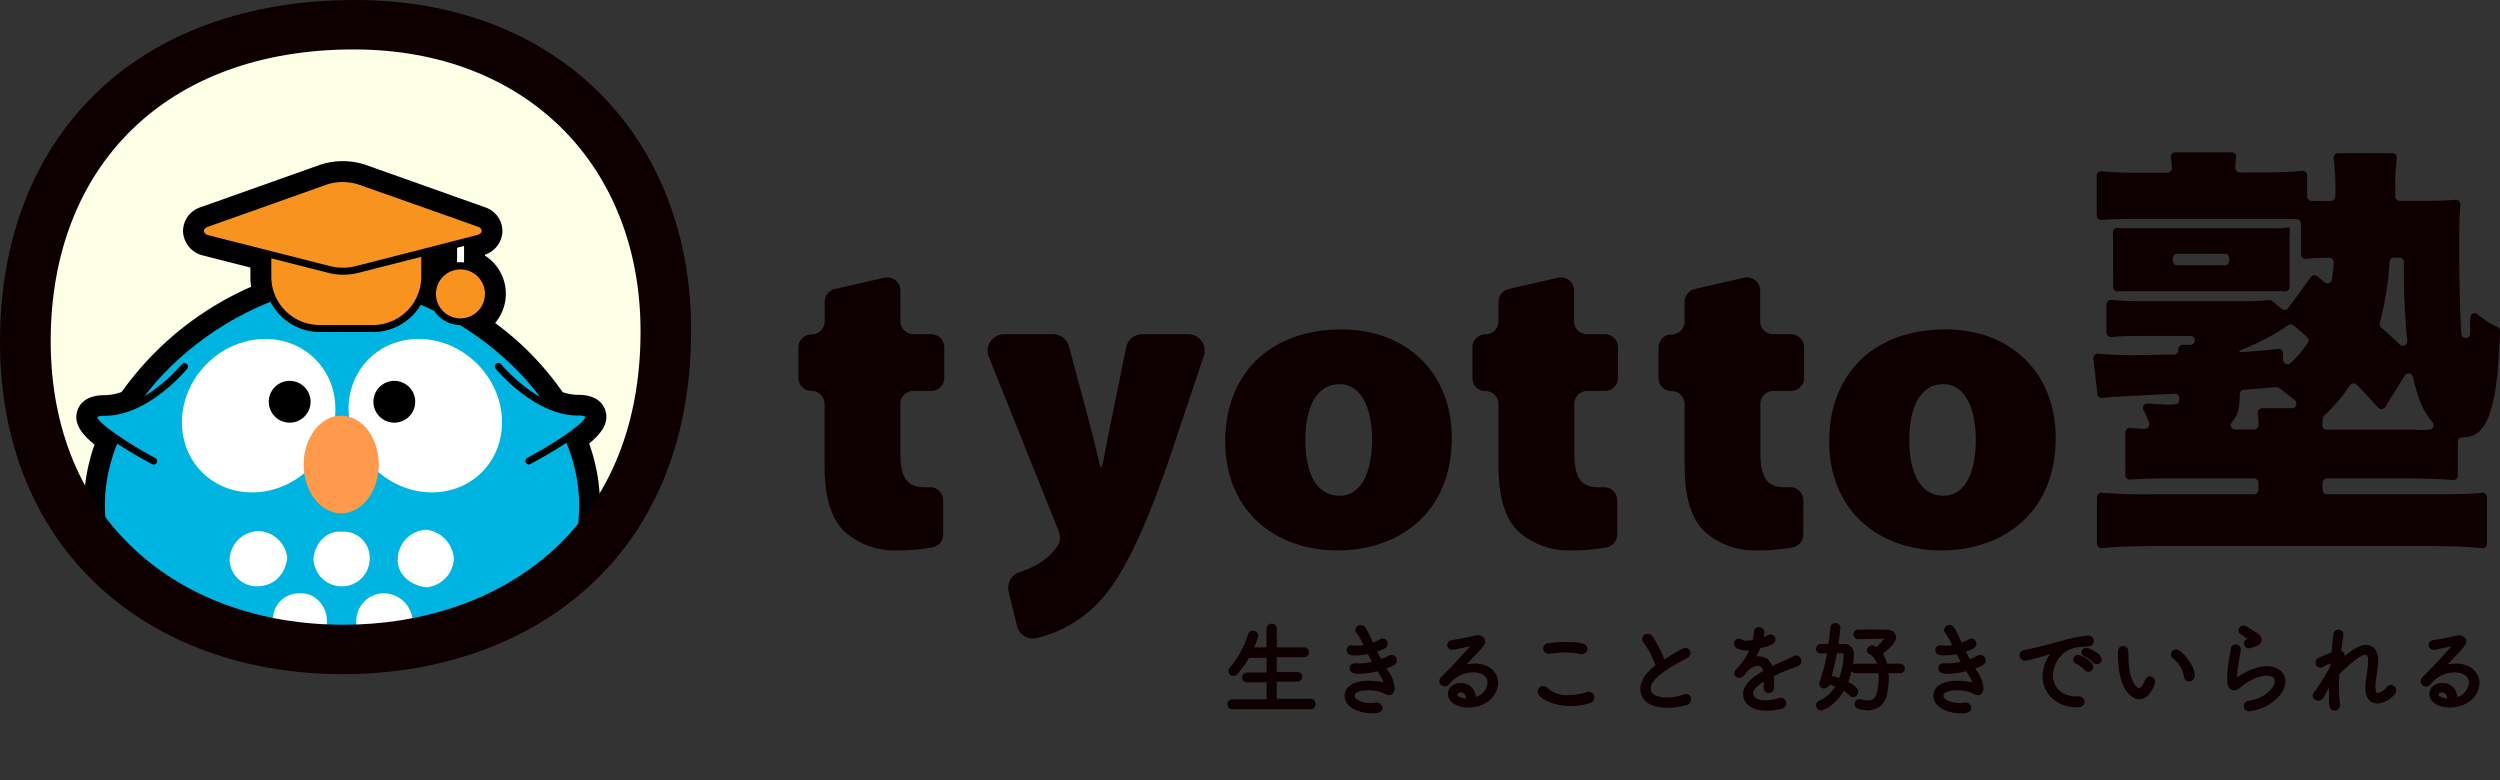 <svg xmlns="http://www.w3.org/2000/svg" viewBox="0 0 510.38 159.32"><rect x="0" y="0" width="510.38" height="159.32" fill="#333333" stroke="none"/><defs><clipPath id="clip-path"><path d="M140.11 58.07c0 46.5-31.56 70.5-70.5 70.5s-63.5-31.07-63.5-70 26.07-52 65-52 69 12.56 69 51.5z" fill="none"/></clipPath><style>.cls-3{fill:#0e0000}.cls-5{fill:#00b4e2}.cls-8{fill:#f7931e}.cls-9{fill:#fff}</style></defs><g id="レイヤー_2" data-name="レイヤー 2"><g id="レイヤー_1-2" data-name="レイヤー 1"><path d="M61.22 6.79S18.55 18.5 17.36 27s-19.18 57.57-7.18 70.57 23 35 51 35 52.88-7.49 61.44-25.24 22-53.94 8.77-70.85S84.26-6 61.22 6.79z" fill="#feffe7"/><path class="cls-3" d="M267.55 142.66h-6.89v-3.49h4.2a1 1 0 001-1 1 1 0 00-1-1h-4.2v-3h5.59a1 1 0 100-2h-5.58v-3.68a1.06 1.06 0 10-2.11 0v3.68H256a12.48 12.48 0 00.88-2.39 1.08 1.08 0 00-1.12-1 1 1 0 00-1 .76 18.75 18.75 0 01-3.7 6.75 1.16 1.16 0 00-.27.7 1 1 0 001 1 1.17 1.17 0 00.93-.48 22.48 22.48 0 002.28-3.21h3.57v3h-4a1 1 0 000 2h4v3.49h-7a1 1 0 00-1 1 1 1 0 001 1h16a1 1 0 001-1 1 1 0 00-1.02-1.13zm16-8.81a11.06 11.06 0 01-1.58.69c-.25-.44-.53-.95-.82-1.53 1.68-.55 2.14-.9 2.14-1.55a1 1 0 00-1.61-.89 11.87 11.87 0 01-1.39.61c-1.44-3.15-1.66-3.57-2.51-3.57a1 1 0 00-1.06 1 1 1 0 00.27.69 12.93 12.93 0 011.36 2.4 7.59 7.59 0 01-2.29.05h-.14a.93.93 0 00-1 .92c0 1.14 1.22 1.14 1.74 1.14a13.28 13.28 0 002.6-.27c.29.57.57 1.09.84 1.57a11 11 0 01-2.4.31 7.2 7.2 0 01-.75 0 1.08 1.08 0 00-.33 0 1 1 0 00-1.08 1c0 1.14 1.31 1.14 1.94 1.14a15.2 15.2 0 003.73-.53 12.81 12.81 0 011.29 2.26h-.07a15.78 15.78 0 00-2.91-.31c-3.15 0-5 1.12-5 3.07 0 2.35 2.88 3.58 5.73 3.58.55 0 2 0 2-1.18a1.25 1.25 0 00-1.51-1 5 5 0 01-.91.07c-2 0-3.27-.78-3.27-1.5 0-.55.85-1.1 2.76-1.1a8.19 8.19 0 012.95.51l.24.12a2.61 2.61 0 001.12.37c.53 0 1.1-.4 1.1-1.52a7.09 7.09 0 00-1.4-3.51l-.29-.42c1.59-.58 2.13-.95 2.13-1.62a1.09 1.09 0 00-1.62-1zm17.51 1.62a8.09 8.09 0 00-1.69.18l1.31-1.36c2.27-2.37 2.5-2.75 2.5-3.35 0-.89-.95-1.46-2.05-1.19a43.12 43.12 0 01-4.67.91 1.07 1.07 0 00-1 1 1 1 0 001.1 1c.2 0 2.16-.4 3.56-.74-1.14 1.35-3.39 3.84-5.86 6.26a1.32 1.32 0 00-.42.91 1.12 1.12 0 002 .6 6.37 6.37 0 014.93-2.42c1.4 0 2.9.56 2.9 2.12a3.27 3.27 0 01-2.39 2.9 2.93 2.93 0 00-3-2.85c-1.84 0-2.68 1.15-2.68 2.22 0 1.38 1.44 2.78 4.19 2.78 3.39 0 6.05-2.24 6.05-5.11-.03-1.82-1.52-3.86-4.78-3.86zm-3.51 6.29c0-.07.08-.38.76-.38s.91.6 1 1.21c-1.16-.05-1.76-.51-1.76-.83zm18.84-8.28a16.44 16.44 0 016.22.05 1.39 1.39 0 00.32 0 1.1 1.1 0 001.16-1.08c0-1-1.06-1.38-4.36-1.38a27 27 0 00-3.57.22 1.17 1.17 0 00-1.12 1.14 1 1 0 001.08 1 1.18 1.18 0 00.27.05zm7.47 7.84a12.12 12.12 0 01-3.63.58 5.84 5.84 0 01-4.37-1.47 1.09 1.09 0 00-1.92.71c0 1.52 3.25 3 6.69 3a13.07 13.07 0 003.86-.58 1.27 1.27 0 001-1.2 1.15 1.15 0 00-1.63-1.04zm20.34.38a1.51 1.51 0 00-.56.11 10 10 0 01-3.36.57c-.77 0-3.29-.13-3.29-1.8 0-2.39 5.15-5 7.36-6.18a1.32 1.32 0 00.77-1.12 1 1 0 00-1.08-1c-.22 0-.64 0-4.27 2.36a23 23 0 00-2.41-4.73 1.19 1.19 0 00-1-.51 1.08 1.08 0 00-1.12 1 1.3 1.3 0 00.3.79 17.18 17.18 0 012.42 4.64c-1.47 1.14-3.09 2.83-3.09 4.82 0 .9.4 3.84 5.53 3.84a14.46 14.46 0 003.9-.54 1.27 1.27 0 00.94-1.2 1 1 0 00-1.04-1.05zm21.62-7.57c-.42.23-.87.42-1.27.59l-.4.17c-.73.32-1.55.69-2.36 1.09a2.81 2.81 0 00-3.22-1.94 18.78 18.78 0 00.79-1.71c1.83-.43 3.11-.83 3.11-1.81a1 1 0 00-1-1 1.17 1.17 0 00-.57.16 5.91 5.91 0 01-.85.37 3.84 3.84 0 00.16-1 1 1 0 00-1.06-1 1 1 0 00-1.09.92 7.73 7.73 0 01-.24 1.69 9.53 9.53 0 01-1.28.13 1.57 1.57 0 01-.82-.16 1.35 1.35 0 00-.74-.24 1 1 0 00-1 1c0 .84 1 1.38 2.42 1.38a6.08 6.08 0 00.71 0 12.4 12.4 0 01-2.65 3.84 1.19 1.19 0 00-.4.85 1 1 0 001 .94c.64 0 1-.51 1.65-1.35a3.54 3.54 0 012.19-1.15c.22 0 .83 0 1.06 1.09-1.44.81-4.1 2.45-4.1 4.76 0 1.24 1 3.34 4.79 3.34a12.18 12.18 0 003-.37 1.22 1.22 0 001-1.17 1.12 1.12 0 00-1.6-1 9.58 9.58 0 01-2.68.41c-2.42 0-2.45-1.33-2.45-1.38 0-.92 1.18-1.81 2.15-2.42v1.32a1 1 0 001 1c1.14 0 1.14-1.15 1.14-2.17v-1.33c.73-.36 1.72-.82 2.77-1.22l.91-.34c.46-.17.77-.28 1.18-.46a1.11 1.11 0 10-1.12-1.89zm22.31 1.36h-2.87a6.88 6.88 0 00-.88-2c2.49-2.07 2.71-2.85 2.71-3.41s-.48-1.52-1.83-1.54c-1.57 0-3.55-.06-5.6 0a1 1 0 100 1.94c1.56 0 3.48-.06 4.57-.06h.48a16.57 16.57 0 01-1.68 1.67 1.57 1.57 0 00-.88-.33 1 1 0 00-1 1 .83.83 0 00.46.74 3.43 3.43 0 011.57 2h-4.36a.9.9 0 00-.51.15 14.28 14.28 0 00.17-2.12 2 2 0 00-2.16-2.06h-1c.26-1.78.4-3.16.4-3.27a1 1 0 00-1.06-1 1 1 0 00-1 .93c-.07 1-.19 2-.38 3.33h-1.58a1 1 0 00-.94 1 .93.93 0 001 .94H373a38.81 38.81 0 01-1.49 5.73.93.93 0 00-.1.46.94.94 0 001 .95 1.12 1.12 0 001.05-.74 8.21 8.21 0 011.21.35 7.35 7.35 0 01-3.36 2.95.94.94 0 00-.56.86 1.08 1.08 0 001.06 1.08c.64 0 2.95-1.24 4.63-4a7.83 7.83 0 011.15.95 1 1 0 00.75.33 1.08 1.08 0 001-1.1c0-.84-1.24-1.62-2-2A17 17 0 00378 137a1 1 0 00.82.43h4.71v.9a13.48 13.48 0 01-.31 2.9c-.24 1.18-.86 1.75-1.89 1.75a4.21 4.21 0 01-1.38-.25.91.91 0 00-.32 0 1 1 0 00-1 1 1 1 0 00.8 1 6.4 6.4 0 001.82.28 3.87 3.87 0 004-3.34 16.65 16.65 0 00.35-3.23c0-.33 0-.67-.05-1h2.57a1 1 0 000-1.94zM373.94 138c.42-1.5.79-3.08 1.07-4.64h1c.21 0 .36.08.36.34a13.55 13.55 0 01-.92 4.72 11.55 11.55 0 00-1.51-.42zm29.79-4.15a11.41 11.41 0 01-1.57.69c-.26-.44-.54-.95-.83-1.53 1.69-.55 2.14-.9 2.14-1.55a1 1 0 00-1.6-.89 13 13 0 01-1.4.61c-1.44-3.15-1.66-3.57-2.51-3.57a1 1 0 00-1.06 1 1 1 0 00.27.69 12.93 12.93 0 011.36 2.4 7.59 7.59 0 01-2.29.05h-.14a.93.93 0 00-1 .92c0 1.14 1.22 1.14 1.74 1.14a13.28 13.28 0 002.6-.27c.29.57.57 1.09.85 1.57a11 11 0 01-2.41.31 6.83 6.83 0 01-.74 0 1.18 1.18 0 00-.34 0 1 1 0 00-1.08 1c0 1.14 1.31 1.14 1.94 1.14a15.2 15.2 0 003.73-.53 12.81 12.81 0 011.29 2.26h-.07a15.68 15.68 0 00-2.9-.31c-3.16 0-5 1.12-5 3.07 0 2.35 2.88 3.58 5.73 3.58.55 0 2 0 2-1.18a1.08 1.08 0 00-1.2-1 1.12 1.12 0 00-.31 0 5 5 0 01-.91.07c-2 0-3.27-.78-3.27-1.5 0-.55.86-1.1 2.77-1.1a8.18 8.18 0 012.94.51l.25.12a2.57 2.57 0 001.11.37c.54 0 1.11-.4 1.11-1.52a7.11 7.11 0 00-1.41-3.51l-.29-.42c1.59-.58 2.14-.95 2.14-1.62a1.1 1.1 0 00-1.64-1zm22.2-1.61a1 1 0 00-1 .92.87.87 0 00.58.82 6.28 6.28 0 011.82 1.31 1 1 0 001.72-.66c0-1.25-2.68-2.39-3.12-2.39z"/><path class="cls-3" d="M424.26 133.7a1 1 0 00-1 1 .86.86 0 00.55.79 6.22 6.22 0 011.78 1.29.93.93 0 00.76.38 1 1 0 001-1c0-1.23-2.56-2.46-3.09-2.46z"/><path class="cls-3" d="M424.26 142.16h-.36c-3.53 0-4.79-2.33-4.79-4.33a6.16 6.16 0 013.35-5.24 9.67 9.67 0 013-.57c1-.06 2-.11 2-1.14a1.14 1.14 0 00-1.18-1.14 27.7 27.7 0 00-5.7 1.19h-.11c-1.45.42-2.79.74-3.77 1l-1.12.28-1.52.33-.78.16a1.14 1.14 0 00-1 1.07 1.16 1.16 0 001.23 1.13c.26 0 2.79-.67 5-1.34A8.13 8.13 0 00417 138c0 3.72 3 6.41 7.05 6.41 1.21 0 1.53-.73 1.53-1.16a1.2 1.2 0 00-1.32-1.09zm19.93-9.58a1 1 0 00-1 1 1 1 0 00.44.83 6 6 0 012.25 3.8 1 1 0 001 .91 1.22 1.22 0 001.18-1.26c.02-1.96-2.63-5.28-3.87-5.28zm-5.26 5.51a1.08 1.08 0 00-1 .7c-.64 1.66-1.14 1.71-1.2 1.71-.36 0-2.2-1.22-2.2-6.54 0-1.1 0-2.06-1.08-2.06s-1.08 1.06-1.08 1.56 0 .9.08 1.8c.37 5.92 2.88 7.5 4.3 7.5 2.25 0 3.25-3.34 3.25-3.57a1.14 1.14 0 00-1.07-1.1zm20.57-5.81c1.56-.46 2.2-.74 2.2-1.74 0-.75-.87-1.27-1.55-1.69s-1.09-.67-1.4-.9a1.08 1.08 0 00-1.76.71c0 .59.2.71 1.78 1.72l.09.06-.16.07a.83.83 0 00-.59.83 1 1 0 001 1 1.21 1.21 0 00.3 0l-.08-.5.11.49zm3.3 3.72c-2.21 0-4.29 1.14-6.09 2.25V138a16.92 16.92 0 01.23-2.22c.07-.4.15-.84.23-1.28.11-.62.23-1.25.3-1.76v-.17a1 1 0 00-1-1 1 1 0 00-1.05.9c-.05.28-.1.61-.17 1-.13.76-.29 1.65-.4 2.55a21.19 21.19 0 00-.18 2.42c0 .62 0 2.49 1.42 2.49a2 2 0 001.33-.63c1.09-.95 3.41-2.36 5.3-2.36.62 0 1.67.15 1.67 1.16s-1 2.15-2.6 3.1a10.16 10.16 0 01-2.72.88 1.13 1.13 0 00-1 1.09 1.1 1.1 0 001.16 1.06 10.73 10.73 0 003.84-1.31c2.23-1.36 3.51-3.12 3.51-4.84s-1.53-3.08-3.78-3.08zm24.46 4.27a3.33 3.33 0 01-1.84 1.21c-.4 0-.46-.73-.46-1.16a5 5 0 010-.54c0-.52.15-1.26.25-2 .13-1 .27-1.95.32-2.67V135a1.5 1.5 0 000-.2c0-1.9-1-3.13-2.49-3.13-1.2 0-2.57.72-4.37 2.33v-.15a1.06 1.06 0 00-.7-1c.18-1.56.37-2.68.46-3.12v-.17a1 1 0 00-1.06-1 1 1 0 00-1 .91c-.12.89-.25 2.21-.4 3.73-1 .37-2.05.86-2.64 1.13a1 1 0 00-.61.94 1 1 0 001.61.83 14.23 14.23 0 011.45-.68l-.05.63a50.54 50.54 0 01-2.93 4.78c-.57.67-.68.81-.68 1.21a1.09 1.09 0 001.12 1c.8 0 1-.32 2.08-2.37l.14-.26v1.89c0 1.55 0 2.78 1.14 2.78a1.12 1.12 0 001.12-1.14v-.17a23.7 23.7 0 01-.22-3.37c0-.8 0-1.7.09-2.75 1.05-1.13 4.21-4 5.32-4 .14 0 .54 0 .54 1.25v.25c0 .81-.22 2.1-.36 3.14-.08.54-.14 1-.19 1.44s0 .51 0 .76c0 2.89 1.87 3.12 2.45 3.12 1.65 0 3.82-1.65 3.82-2.62a1.06 1.06 0 00-1.91-.72zm14.1-4.8a8.09 8.09 0 00-1.69.18l1.31-1.36c2.27-2.37 2.5-2.75 2.5-3.35 0-.89-1-1.46-2-1.19a43.83 43.83 0 01-4.68.91 1.07 1.07 0 00-1 1 1.05 1.05 0 001.1 1c.2 0 2.17-.4 3.56-.74-1.14 1.35-3.39 3.84-5.85 6.26a1.3 1.3 0 00-.43.91 1.09 1.09 0 001.12 1.06 1.11 1.11 0 00.91-.46 6.34 6.34 0 014.92-2.42c1.4 0 2.91.56 2.91 2.12a3.28 3.28 0 01-2.39 2.9 2.93 2.93 0 00-3-2.85c-1.85 0-2.69 1.15-2.69 2.22 0 1.38 1.44 2.78 4.19 2.78 3.39 0 6.05-2.24 6.05-5.11-.09-1.82-1.58-3.86-4.84-3.86zm-3.51 6.29c0-.07.08-.38.77-.38s.9.6 1 1.21c-1.17-.05-1.77-.51-1.77-.83zM190.12 68.23h-3.65a2.67 2.67 0 01-2.66-2.67v-6.27a2.67 2.67 0 00-3.25-2.6L170.45 59a2.68 2.68 0 00-2.09 2.6v4a2.67 2.67 0 01-2.66 2.67 2.67 2.67 0 00-2.7 2.62v6.25a2.67 2.67 0 002.67 2.67 2.66 2.66 0 012.66 2.67V95c0 6.58 1.36 10.82 4 13.45a15.36 15.36 0 0010.81 3.92 39.66 39.66 0 007.28-.63 2.65 2.65 0 002.13-2.61v-7a2.65 2.65 0 00-2.75-2.66h-1c-3.84 0-5-2.13-5-7.26v-9.73a2.66 2.66 0 012.66-2.67h3.65a2.66 2.66 0 002.66-2.67v-6.25a2.66 2.66 0 00-2.65-2.66zm52.51 0h-9.42a3.37 3.37 0 00-3.31 2.7l-3.4 16.73c-.46 2.24-1 5.4-1.55 7.64h-.31c-.53-2.13-1.27-5.29-1.89-7.68l-4.51-16.89a3.36 3.36 0 00-3.26-2.5H205a3.37 3.37 0 00-3.13 4.62l13.92 34.74a5.48 5.48 0 01.61 2.3 3.42 3.42 0 01-.81 2 13.29 13.29 0 01-5.09 4c-.8.35-1.59.65-2.36.9a3.38 3.38 0 00-2.23 4l1.72 7a3.37 3.37 0 004 2.49 25.67 25.67 0 0011-5.73c4.67-4.17 8.93-10.71 15.38-28.83l7.74-23a3.38 3.38 0 00-3.12-4.49zm31.26-.97c-14.7 0-23.76 9.15-23.76 22.86 0 14 10 22.25 22.95 22.25 12.09 0 23.3-7.31 23.3-23 0-12.98-8.95-22.11-22.49-22.11zm-.41 33.94c-4.9 0-7-4.93-7-11.41 0-5.63 1.77-11.36 7-11.36 4.7 0 6.63 5.4 6.63 11.36-.05 6.94-2.38 11.41-6.63 11.41zm54.15-32.97H324a2.67 2.67 0 01-2.66-2.67v-6.27a2.67 2.67 0 00-3.25-2.6L308 59a2.68 2.68 0 00-2.08 2.6v4a2.67 2.67 0 01-2.67 2.67 2.66 2.66 0 00-2.66 2.66v6.25a2.66 2.66 0 002.66 2.67 2.66 2.66 0 012.67 2.67V95c0 6.58 1.36 10.82 4 13.45a15.39 15.39 0 0010.82 3.92 39.66 39.66 0 007.28-.63 2.66 2.66 0 002.13-2.61v-7a2.66 2.66 0 00-2.76-2.66h-1c-3.84 0-5-2.13-5-7.26v-9.73a2.66 2.66 0 012.61-2.67h3.64a2.67 2.67 0 002.67-2.67v-6.25a2.67 2.67 0 00-2.68-2.66zm38 0H362a2.67 2.67 0 01-2.66-2.67v-6.27a2.67 2.67 0 00-3.25-2.6L346 59a2.68 2.68 0 00-2.08 2.6v4a2.67 2.67 0 01-2.67 2.67 2.66 2.66 0 00-2.66 2.66v6.25a2.66 2.66 0 002.66 2.67 2.66 2.66 0 012.67 2.67V95c0 6.58 1.36 10.82 4 13.45a15.39 15.39 0 0010.82 3.92 39.66 39.66 0 007.28-.63 2.66 2.66 0 002.13-2.61v-7a2.66 2.66 0 00-2.76-2.66h-1c-3.84 0-5-2.13-5-7.26v-9.73a2.66 2.66 0 012.61-2.67h3.64a2.67 2.67 0 002.67-2.67v-6.25a2.67 2.67 0 00-2.68-2.66zm30.75 44.14c12.09 0 23.3-7.31 23.3-23 0-13-8.95-22.12-22.49-22.12-14.7 0-23.76 9.15-23.76 22.86 0 14.05 10.03 22.26 22.95 22.26zm.35-33.94c4.7 0 6.63 5.4 6.63 11.36 0 6.94-2.33 11.41-6.58 11.41-4.9 0-7-4.93-7-11.41-.02-5.63 1.75-11.36 6.95-11.36zm34.65-19.94a.91.91 0 001 1c.94-.06 2.05-.06 4.05-.06h26.91c1.36 0 2.24 0 3.07.06a.91.91 0 001-1V50a28.22 28.22 0 01.08-3.06v-.52a27.29 27.29 0 01-4.28.17H435.8c-1.67 0-2.64 0-3.46-.05a.91.91 0 00-1 1c.05.68.05 1.39.05 2.48v5.94c.04 1.11.04 1.84-.01 2.53zm12.2-5.77a.9.9 0 01.91-.91h9.71a.91.91 0 01.91.91v.53a.91.91 0 01-.91.91h-9.71a.9.9 0 01-.91-.91z"/><path class="cls-3" d="M475.06 97.67h16.48c3.67 0 6.81.13 9.23.34a.91.91 0 001-.91v-6.91a.91.91 0 01.91-.91h.05c2.88 0 4.54-1.57 5.76-5.5 1-3.16 1.55-7.4 1.9-16.15a.93.93 0 00-.54-.88 17.72 17.72 0 01-4.06-2.59.91.91 0 00-1.49.7v3.22a.91.91 0 01-1.82 0c-.28-4.52-.43-10.7-.43-18.58 0-3.5.06-5.61.24-7.72a.91.91 0 00-1-1c-1.76.17-3.84.23-6.86.23h-4.51a.91.91 0 01-.91-.91v-1.57a36.66 36.66 0 01.31-6.19.9.9 0 00-.9-1.06h-11.1a.91.91 0 00-.9 1 53.44 53.44 0 01.35 7.82.92.92 0 01-.91.92h-3.98a.92.92 0 01-.87-.92v-4.32a.92.92 0 00-1-.91c-2.13.21-4.56.34-7.13.34h-5.63a.92.92 0 01-.91-.94 13.37 13.37 0 01.18-2.1.91.91 0 00-.9-1.07h-11.55a.91.91 0 00-.89 1.08 12.75 12.75 0 01.21 2.08.92.92 0 01-.91 1h-6.24a58.11 58.11 0 01-7.19-.3.91.91 0 00-1 .91v8.1a.91.91 0 001 .91c1.77-.12 3.5-.19 7.05-.19h27c3.45 0 3.87 0 5.75.06a.92.92 0 01.89.91v6.28a.9.9 0 001 .9 36.24 36.24 0 014.3-.2h.5a.91.91 0 01.91 1c-.14 1.66-.23 2.51-.37 3.43a.91.91 0 01-1.47.58l-1.53-1.24a.9.9 0 00-1.31.17l-4.63 6.3a.91.91 0 01-1.31.17l-1.93-1.59a.89.89 0 00-.68-.2 40.15 40.15 0 01-5 .22h-21.37a56.17 56.17 0 01-5.81-.24.91.91 0 00-1 .91v5.75a.91.91 0 001 .91 49.56 49.56 0 015.29-.23h10.86a.91.91 0 01.36 1.74h-.05a.84.84 0 01-.35.07h-1.53a.92.92 0 00-.91 1 .9.9 0 01-.9 1c-3.2 0-6.07.09-7.57.09a67.16 67.16 0 01-7.86-.28.91.91 0 00-1 1l.81 7.26a.9.9 0 001 .79c1.63-.22 3.4-.31 14.72-.86a.91.91 0 011 .91c0 1.14-.27 1.31-2 1.31-1.07 0-2.82-.09-4.43-.24a.92.92 0 00-.88 1.36 13 13 0 011.12 2.63.93.93 0 01-.92 1.19c-1.25-.06-2.1-.11-2.89-.19a.9.9 0 00-1 .9V97a.91.91 0 001 .91c2.22-.19 5.07-.25 9.23-.25h16a.91.91 0 01.91.91V100a.91.91 0 01-.91.91H439a97.4 97.4 0 01-9.91-.32.92.92 0 00-1 .91v9.5a.9.9 0 001 .9c3-.28 6.63-.42 10.63-.42H496c4.09 0 7.68.14 10.72.43a.91.91 0 001-.91v-9.5a.91.91 0 00-1-.9c-2.31.24-5.12.31-9.9.31h-21.76a.91.91 0 01-.91-.91v-1.42a.91.91 0 01.91-.91zm10.77-31.74a60.87 60.87 0 002-12.48.92.92 0 01.91-.86h1.12a.92.92 0 01.91.92 141.72 141.72 0 00.67 16.08.91.91 0 01-1.54.75c-1.42-1.38-2.28-2.15-3.77-3.48a.93.93 0 01-.3-.93zm-11.62 19.52a1 1 0 01.29-.61 35.87 35.87 0 005.24-6.17.92.92 0 011.4-.13c1.47 1.49 2.41 2.51 4.34 4.68a.92.92 0 001.46-.13l4-6.43a.91.91 0 011.66.29c1 4.34 2.14 7.13 4 9.26a.92.92 0 01-.67 1.5l-1.93.09h-.09l-1-.08h-17.9a.93.93 0 01-.92-.93c.07-.44.08-.79.12-1.34zm-6.39-2.11h-6a.91.91 0 00-.9 1 19.22 19.22 0 01.16 2.41.91.91 0 01-.91.93h-3.84a.91.91 0 01-.64-1.56c1.12-1.2 1.55-2.8 1.55-5.25v-.38a.92.92 0 01.85-.91c2.93-.22 5.11-.44 6.62-.53a.86.86 0 01.56.16c.9.63 2 1.52 3.18 2.49a.91.91 0 01-.63 1.64zM471.14 70a24.32 24.32 0 01-3.5 4.12.91.91 0 01-1.53-.67v-1.31a.91.91 0 00-1-.91c-3 .34-4.11.43-7.9.67v-.35a46.06 46.06 0 009.26-4.72l.69-.46a.92.92 0 011.09.07c.78.66 1.24 1 2.76 2.38a.91.91 0 01.13 1.18z"/><g clip-path="url(#clip-path)"><path class="cls-5" d="M118 84.15a14.44 14.44 0 01-5.44-1.15 57.93 57.93 0 00-18.32-17.38 5.68 5.68 0 001.21-11.17v-5.19l2.06-.53c1.88-.47 2-2.45.23-3.09l-24.11-8.57a11.23 11.23 0 00-7.33 0l-24.12 8.57c-1.79.64-1.64 2.62.24 3.09l12.26 3.12v4.64a10.54 10.54 0 00.86 4.17c-10.77 4-21.69 12-28.36 22.19a14.72 14.72 0 01-5.77 1.3c-4.44 0-1.58 2.69 2.2 5.28a34.48 34.48 0 00-2.91 13.66c0 17.84 11.21 30.06 27.49 35.59a10 10 0 00-.69 3.32 1.34 1.34 0 00-.4-.07c-1.21 0-2.2 1.76-2.2 3.94a6.43 6.43 0 00.13 1.27h-8.18l-3.7 2.22a2.13 2.13 0 100 4.1l3.7 2.22h1l.09.05 63.66.08.22-.29a2.46 2.46 0 001.22-.94 5.67 5.67 0 00.91-3.84 5.66 5.66 0 00-.91-2.5 2.45 2.45 0 00-2-1.09H93.9a7.28 7.28 0 00.13-1.27c0-2.18-1-3.94-2.21-3.94a1.4 1.4 0 00-.4.07 10.2 10.2 0 00-.61-3.06c16.63-5.42 28.13-17.72 28.13-35.8a34.61 34.61 0 00-3-13.79c3.71-2.61 6.4-5.21 2.06-5.21zm-25.4-29.7a5.65 5.65 0 00-3.46 8.39c-1.17-.57-2.35-1.11-3.53-1.59a10.57 10.57 0 001.14-4.76v-5L92.6 50zm-8.48 88.08c-1.21 0-2.2 1.77-2.2 3.95a6 6 0 000 .61H57a6.08 6.08 0 000-.61c0-2.18-1-3.95-2.2-3.95a11.56 11.56 0 00-.2-2.08A71.18 71.18 0 0069.82 142a72.13 72.13 0 0014.48-1.42 11.68 11.68 0 00-.18 1.95z"/><path d="M101.64 159.32l-64.5-.09h-1.27l-3.57-2.14a5.7 5.7 0 010-11.38l3.57-2.14h5.72a8 8 0 011.38-3c-16.48-7-25.83-20.45-25.83-37.4a37.22 37.22 0 012.16-12.4c-2.45-2-4.34-4.2-3.52-6.87.46-1.47 1.81-3.23 5.63-3.23a10.39 10.39 0 003.43-.65 63.81 63.81 0 0126.43-21.47 14.17 14.17 0 01-.15-2.06v-1.87l-9.58-2.44a5.31 5.31 0 01-4.17-4.81A5.14 5.14 0 0141 42.29l24.12-8.57a14.7 14.7 0 019.71 0l24.11 8.57a5.15 5.15 0 013.63 5.08A5.24 5.24 0 0199 52v.18a9.24 9.24 0 012.08 13.76 59.61 59.61 0 0113.78 14.12 10.13 10.13 0 003.11.54c3.82 0 5.16 1.76 5.62 3.23.82 2.62-1 4.82-3.32 6.72a37.2 37.2 0 012.22 12.55c0 17.17-9.54 30.69-26.37 37.64a8 8 0 011.2 2.8H101a6 6 0 015 2.68 9.47 9.47 0 011.46 3.9v.39a9.24 9.24 0 01-1.51 6 5.83 5.83 0 01-1.84 1.76l-.8 1zm-62.82-7.2l61.49.08a2.22 2.22 0 00.16-1v-.27a1.37 1.37 0 00-.07-.29H89.59l.81-4.23a3.55 3.55 0 00.06-.4l-2.35.77-.24-4.66a6.82 6.82 0 00-.08-.79 7.73 7.73 0 00-.11 1.19v3.56H85.5v.39a2.83 2.83 0 000 .29l.35 3.88H53.07l.35-3.88a2.83 2.83 0 000-.29 2.42 2.42 0 000-.39h-2.18v-3.56a7.46 7.46 0 00-.1-1.2 6.18 6.18 0 00-.08.8l-.24 4.66-2.35-.78c0 .12 0 .25.05.4l.81 4.23H37.84l-1.19.71 1.24.71zM32.21 150zm20-13.69l3.16.69a67.2 67.2 0 0014.46 1.51 68.25 68.25 0 0013.76-1.35l3.14-.65 3-1c16.32-5.33 25.67-17.14 25.67-32.42a31 31 0 00-2.68-12.38L111.54 88l1.56-1c-.63-.19-1.25-.41-1.89-.67l-1-.42-.61-.93a54.49 54.49 0 00-17.21-16.32l-2.27-1.38L87.58 66c-1.13-.56-2.25-1.06-3.32-1.49l-3.57-1.46 1.74-3.44a7 7 0 00.76-3.16V48.7l7.31-1.86-18.06-6.42a7.76 7.76 0 00-5 0l-18.01 6.42 8.81 2.24v7.41a7 7 0 00.57 2.77l1.48 3.43-3.5 1.31C46 68 36.06 75.79 30.15 84.8l-.59.9-1 .42a19.65 19.65 0 01-2.26.88l1.7 1.14-1.15 2.69a31 31 0 00-2.62 12.26c0 8.85 3.25 24.81 25.07 32.22zM94 57.76l-.54.14a2.12 2.12 0 00-1.57 2.1 2.06 2.06 0 00.31 1l.65 1.09h1.26a2.11 2.11 0 00.45-4.16z"/><path d="M36.79 147.37l65.1-.09a8 8 0 012 3.06c.56 1.73-2.29 5.42-2.29 5.42l-63.6-.08-3.41-1.68" fill="#22b573"/><path d="M32.6 149.9l4.4-2.1s4.42 3.69 0 7.26l-4.94-2.61z" fill="#f4c6c6"/><path d="M101 156.34H36.65l-4.86-2.92a2.41 2.41 0 010-4.13l4.86-2.92H101a3.18 3.18 0 012.65 1.42 6.44 6.44 0 010 7.14 3.18 3.18 0 01-2.65 1.41zm-64-1.42h64a1.76 1.76 0 001.46-.78 5 5 0 000-5.56 1.74 1.74 0 00-1.46-.78H37l-4.52 2.71a1 1 0 000 1.69z"/><path d="M38.43 154.2a.69.69 0 01-.5-.2.71.71 0 010-1 2.21 2.21 0 000-3.27.7.7 0 010-1 .71.71 0 011 0 3.61 3.61 0 010 5.28.7.7 0 01-.5.19z"/><circle cx="32.58" cy="151.36" r="2.14"/><path d="M66.75 150.65h-24.2a.72.72 0 010-1.43h24.2a.72.72 0 110 1.43z"/><path class="cls-8" d="M54.8 142.53c0-3.63-1.64-6.57-3.66-6.57s-3.47 2.64-3.64 6a1.34 1.34 0 00-.4-.07c-1.21 0-2.2 1.76-2.2 3.94s1 3.94 2.2 3.94c.8 0 1.5-.78 1.88-1.93 0 0 0 .07.07.1a6.31 6.31 0 00-.11 1.18c0 2.17 1 3.94 2.2 3.94s2.1-1.63 2.18-3.68a1.84 1.84 0 001.48 1c1.22 0 2.2-1.77 2.2-3.94s-1-3.91-2.2-3.91z"/><path d="M51.14 153.76c-1.42 0-2.58-1.55-2.85-3.67a2.1 2.1 0 01-1.19.38c-1.63 0-2.91-2-2.91-4.65s1.15-4.44 2.66-4.64c.37-3.48 2.11-5.93 4.29-5.93s4.19 2.9 4.36 6.7c1.29.49 2.22 2.3 2.22 4.53 0 2.61-1.28 4.65-2.92 4.65a2 2 0 01-1-.25c-.39 1.73-1.41 2.88-2.66 2.88zm-2.41-7.43l1 1.32v.4a5.9 5.9 0 00-.1 1.06c0 1.85.78 3.23 1.49 3.23s1.4-1.23 1.47-3l.11-2.34 1.23 2c.27.45.59.71.87.71.71 0 1.49-1.38 1.49-3.23s-.78-3.23-1.49-3.23h-.71v-.72c0-3.45-1.56-5.86-3-5.86s-2.78 2.39-2.93 5.32v.93l-.89-.3h-.18c-.7 0-1.49 1.38-1.49 3.23s.79 3.23 1.49 3.23c.44 0 .92-.58 1.21-1.44z"/><path class="cls-8" d="M84.12 142.53c0-3.63 1.64-6.57 3.67-6.57s3.47 2.64 3.63 6a1.4 1.4 0 01.4-.07c1.22 0 2.21 1.76 2.21 3.94s-1 3.94-2.21 3.94c-.8 0-1.49-.78-1.88-1.93l-.06.1a6.31 6.31 0 01.11 1.18c0 2.17-1 3.94-2.2 3.94s-2.11-1.63-2.19-3.68a1.82 1.82 0 01-1.48 1c-1.21 0-2.2-1.77-2.2-3.94s.99-3.91 2.2-3.91z"/><path d="M87.79 153.76c-1.25 0-2.28-1.15-2.7-2.88a2 2 0 01-1 .25c-1.63 0-2.91-2-2.91-4.65 0-2.23.93-4 2.21-4.53.18-3.8 2-6.7 4.37-6.7 2.17 0 3.91 2.45 4.29 5.93 1.51.2 2.66 2.17 2.66 4.64s-1.28 4.65-2.92 4.65a2 2 0 01-1.18-.38c-.24 2.12-1.4 3.67-2.82 3.67zM86.22 147l.1 2.37c.06 1.76.83 3 1.47 3s1.49-1.38 1.49-3.23a5.9 5.9 0 00-.1-1.06l-.06-.32 1-1.32.48 1.2c.28.86.77 1.44 1.2 1.44.71 0 1.49-1.38 1.49-3.23s-.78-3.23-1.49-3.23h-.17l-.89.3-.05-.93c-.14-2.93-1.45-5.32-2.92-5.32s-3 2.41-3 5.86v.72h-.72c-.7 0-1.49 1.38-1.49 3.23s.79 3.23 1.49 3.23c.29 0 .6-.26.88-.71z"/><path class="cls-5" d="M118.94 103.09c0 25-22 38.95-49.12 38.95S20.7 128.09 20.7 103.09s29.19-45.28 49.12-45.28 49.12 20.27 49.12 45.28z"/><path d="M69.82 142.76C40 142.76 20 126.81 20 103.09c0-11.64 6.16-23.2 17.34-32.57 9.9-8.28 22.35-13.42 32.5-13.42s22.6 5.14 32.49 13.42c11.19 9.37 17.34 20.93 17.34 32.57-.02 23.72-20.04 39.67-49.85 39.67zm0-84.24c-19.12 0-48.41 20-48.41 44.57 0 26.42 24.31 38.24 48.41 38.24s48.41-11.82 48.41-38.24c0-24.6-29.29-44.57-48.41-44.57z"/><ellipse class="cls-9" cx="52.81" cy="84.86" rx="16.33" ry="14.97" transform="rotate(-45 52.812 84.865)"/><circle cx="59.14" cy="82.02" r="4.27"/><ellipse class="cls-9" cx="86.83" cy="84.86" rx="14.97" ry="16.33" transform="rotate(-45 86.823 84.867)"/><circle cx="80.5" cy="82.02" r="4.27"/><ellipse cx="69.66" cy="94.83" rx="7.67" ry="9.97" fill="#ff994c"/><path class="cls-5" d="M37.65 74.83S30 84.15 21.41 84.15s10 10 10 10m70.33-19.32s7.7 9.32 16.24 9.32-10 10-10 10"/><path d="M31.37 94.83a.76.76 0 01-.33-.08c-5-2.67-13.18-7.52-12.56-10 .3-1.16 1.81-1.29 2.93-1.29 8.11 0 15.61-9 15.69-9.06a.71.71 0 011.1.9c-.33.39-8 9.58-16.79 9.58-1.32 0-1.56.26-1.56.26 0 1 5.4 4.89 11.86 8.37a.71.71 0 01.29 1 .72.72 0 01-.63.32zm76.63 0a.7.7 0 01-.62-.37.71.71 0 01.29-1c6.45-3.47 11.87-7.32 11.84-8.41a3.36 3.36 0 00-1.54-.22c-8.78 0-16.47-9.19-16.79-9.58a.71.71 0 111.1-.9c.07.09 7.59 9.06 15.69 9.06 1.12 0 2.63.13 2.92 1.29.63 2.5-7.59 7.35-12.55 10a.81.81 0 01-.34.13z"/><path class="cls-8" d="M76.63 67.07H64.81a10.12 10.12 0 01-10.13-10.13v-9.81h32.07v9.81a10.12 10.12 0 01-10.12 10.13z"/><path d="M76.17 67.78H65.26A11.3 11.3 0 0154 56.48V46.42h33.46v10.07a11.29 11.29 0 01-11.29 11.29zM55.39 47.84v8.65a9.86 9.86 0 009.87 9.86h10.91A9.87 9.87 0 0086 56.48v-8.64z"/><path class="cls-9" d="M58.64 113.94c-.42 3.24-2.56 5.68-6.09 5.76a5.56 5.56 0 01-5.67-5.58 6 6 0 016-5.69 6.11 6.11 0 015.76 5.51zm8.1 13.06a5.75 5.75 0 01-5.39 5.65 5.55 5.55 0 01-5.62-6 5.31 5.31 0 015.75-5.5c2.74-.15 5.39 2.54 5.26 5.85zm17.51-.12a5.68 5.68 0 01-5.84 5.53c-3.26-.06-5.91-2.31-5.67-5.62a5.68 5.68 0 015.66-5.68 6 6 0 015.85 5.77zM75.47 114a5.67 5.67 0 01-5.71 5.71A5.79 5.79 0 0164 114c.31-3 2.5-5.72 5.76-5.44a5.29 5.29 0 015.71 5.44zm17.19 0a6.16 6.16 0 01-5.54 5.89c-3.27-.27-6.13-2.68-5.92-5.84a6.11 6.11 0 015.8-5.9 6.39 6.39 0 015.66 5.85zm-.06-66.87h2.85v11.39H92.6z"/><path d="M96.16 59.23h-4.27V46.42h4.27zm-2.85-1.42h1.43v-10h-1.43z"/><circle class="cls-8" cx="94.03" cy="59.95" r="5.7"/><path d="M94 66.35a6.41 6.41 0 116.4-6.4 6.41 6.41 0 01-6.4 6.4zM94 55a5 5 0 105 5 5 5 0 00-5-5z"/><path class="cls-8" d="M66.3 37.07l-24.12 8.57c-1.79.64-1.64 2.62.24 3.09L67.22 55a11.29 11.29 0 005.48 0l24.81-6.3c1.88-.47 2-2.45.23-3.09l-24.11-8.54a11.23 11.23 0 00-7.33 0z"/><path d="M70 56.08a11.83 11.83 0 01-2.91-.36l-24.81-6.3a2.48 2.48 0 01-2-2.18A2.34 2.34 0 0142 45l24.06-8.6a11.88 11.88 0 017.81 0L98 45a2.34 2.34 0 011.74 2.27 2.47 2.47 0 01-2 2.18l-24.8 6.3a11.86 11.86 0 01-2.94.33zm-3.46-18.34l-24.12 8.57c-.51.18-.81.51-.79.87s.4.72 1 .86l24.81 6.3a10.6 10.6 0 005.13 0L97.33 48c.57-.14 1-.48 1-.86s-.28-.69-.79-.87l-24.15-8.53a10.45 10.45 0 00-6.85 0z"/></g><path class="cls-3" d="M72.5 0C27.65 0 0 27.91 0 69.75c0 42.84 30.59 67.88 70 67.88 36.89 0 71.09-22.29 71.09-70.15C141.11 27.85 113.8 0 72.5 0zm-2.4 127.54c-33.65 0-59.75-21.36-59.75-57.93 0-35.7 23.59-59.52 61.86-59.52 35.25 0 58.56 23.76 58.56 57.58 0 40.85-29.19 59.87-60.67 59.87z"/></g></g></svg>